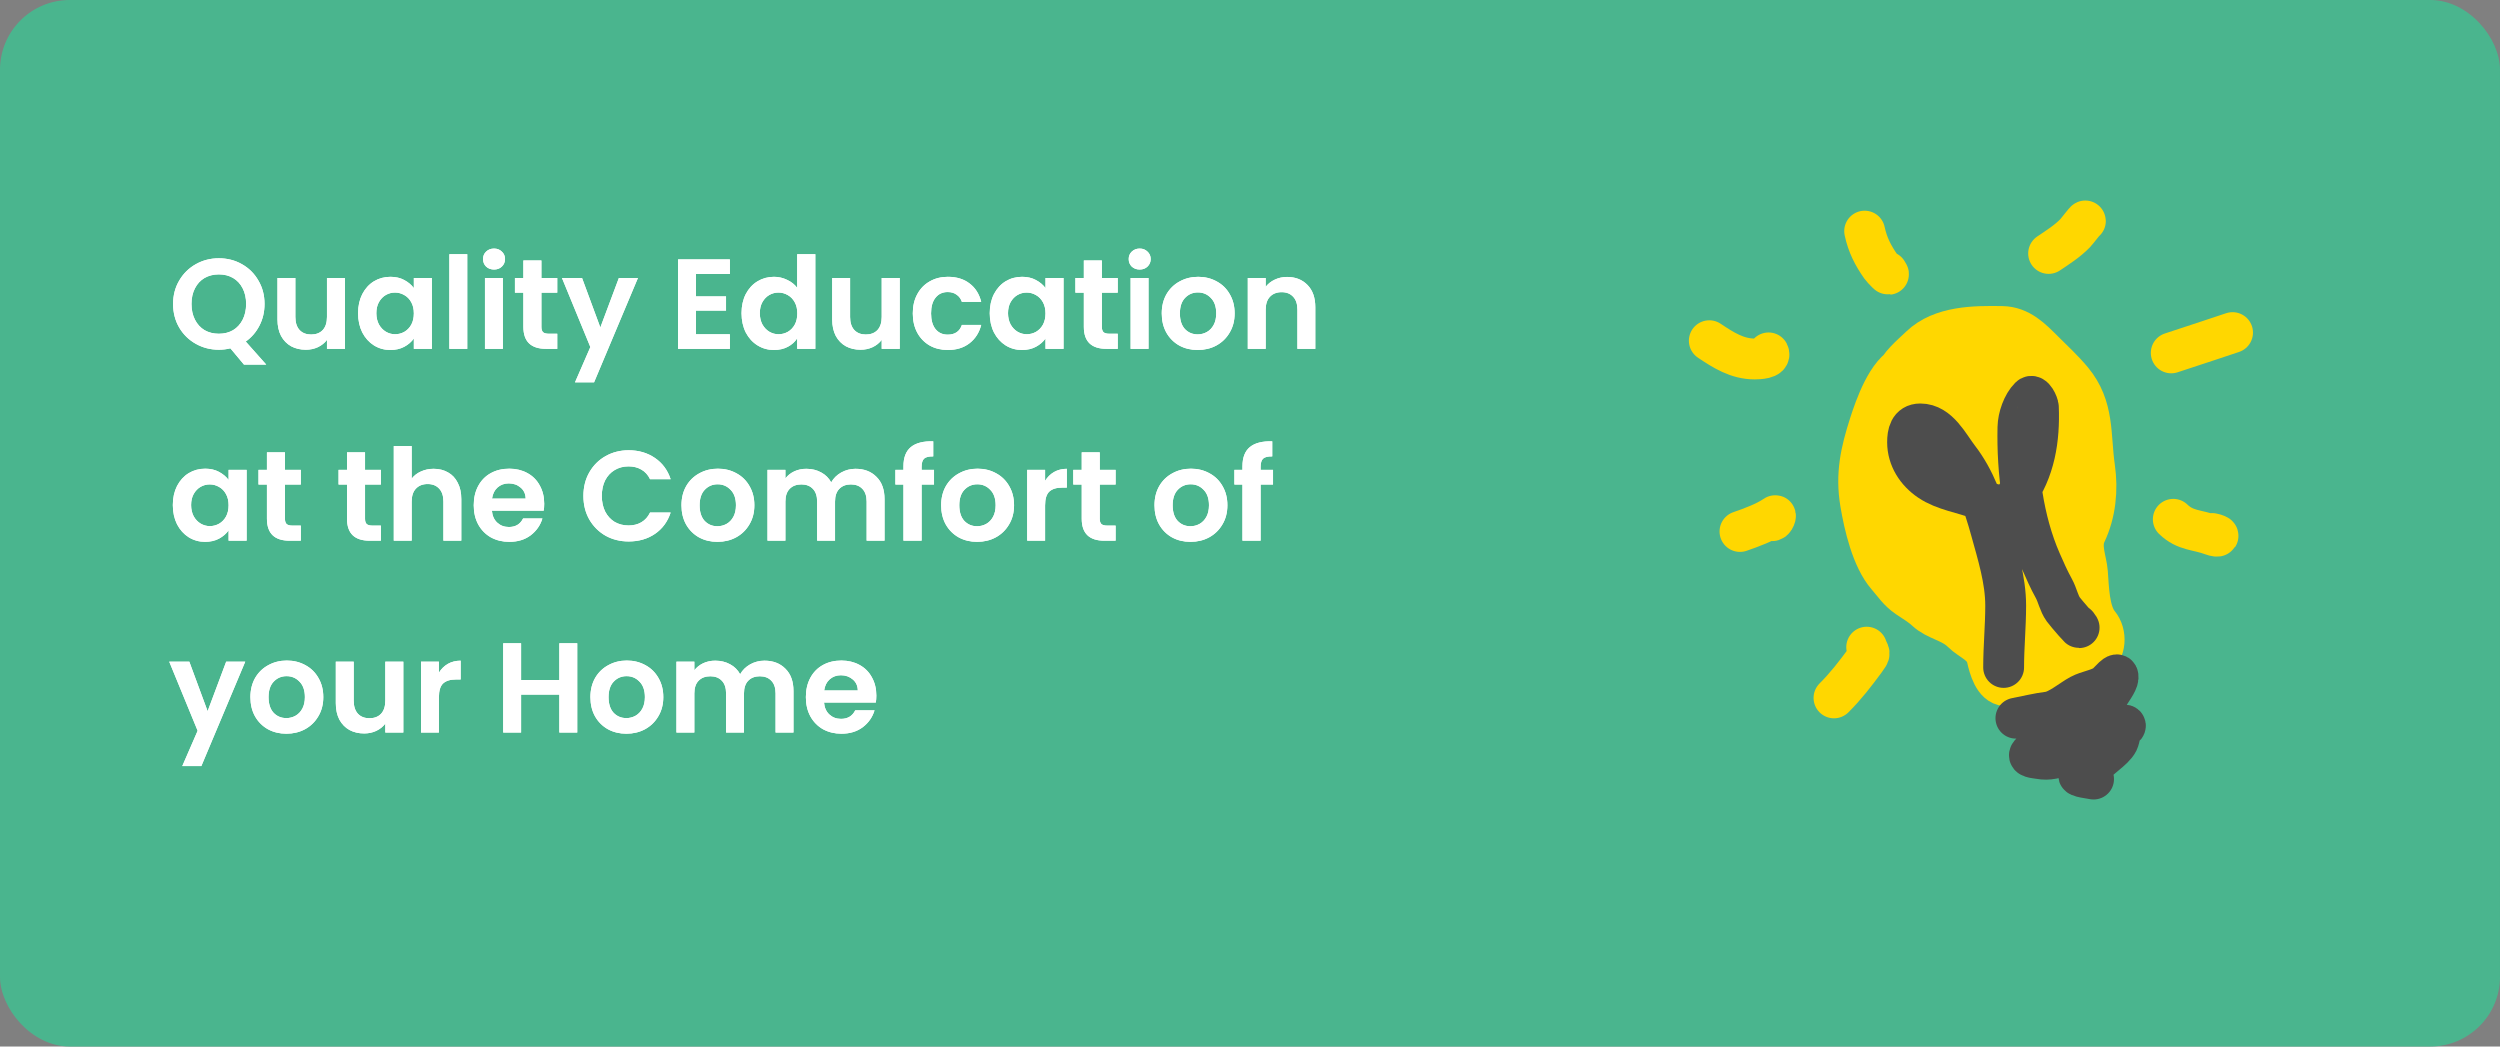 <svg width="430" height="180" viewBox="0 0 430 180" fill="none" xmlns="http://www.w3.org/2000/svg">
<rect x="0" y="0" width="430" height="180" fill="#808080" stroke="none"/>
<g clip-path="url(#clip0_526_3804)">
<rect width="430" height="180" rx="12" fill="#4AB58E"/>
<path d="M359.039 90.716C358.739 88.556 358.602 86.54 358.16 84.433C357.534 81.449 355.4 78.766 353.922 76.133C351.031 70.984 347.999 65.165 342.516 62.442C337.326 59.866 333.005 60.878 327.828 62.714C324.652 63.84 322.498 70.083 321.578 72.953C320.072 77.652 319.18 81.568 320.016 86.547C320.654 90.351 321.967 96.083 324.586 99.094C325.816 100.507 326.508 101.665 328.082 102.74C329.133 103.457 330.337 104.155 331.266 105.028C332.995 106.654 335.636 106.923 337.418 108.693C338.987 110.251 341.254 110.82 341.793 113.231C342.136 114.763 342.926 117.83 344.977 117.943C350.063 118.224 356.395 116.233 360.426 113.231C362.195 111.913 362.399 109.009 360.973 107.278C359.282 105.225 359.234 100.984 359.039 98.473C358.871 96.307 357.724 93.948 358.766 91.764C360.426 88.283 360.823 84.248 360.27 80.4C359.472 74.858 360.241 70.023 356.403 65.409C354.931 63.64 353.138 61.974 351.5 60.348C349.452 58.314 347.462 56.211 344.352 56.159C339.649 56.081 333.911 56.1 330.289 59.572C328.736 61.062 326.54 62.831 325.817 64.905C324.51 68.654 325.04 72.268 325.465 76.153C326.276 83.559 326.22 92.649 331.969 98.357C333.573 99.949 334.443 97.48 334.703 96.301C335.132 94.362 334.378 92.245 334.156 90.329C333.85 87.684 333.149 85.222 332.32 82.688C331.868 81.303 329.802 72.036 326.891 74.155C323.438 76.67 324.231 86.057 325.172 89.281C326.167 92.69 328.816 99.192 333.59 97.969C338.059 96.824 339.467 91.529 336.852 88.099C335.621 86.484 331.171 82.521 330.641 86.799C330.102 91.144 333.591 96.432 336.695 99.075C338.678 100.761 342.831 102.17 343.844 98.551C344.44 96.421 340.531 93.179 338.57 93.587C333.96 94.545 339.28 103.535 340.367 105.28C341.656 107.348 349.244 111.819 347.711 106.424C347.297 104.966 343.642 100.802 341.832 101.925C338.618 103.92 345.491 111.029 347.203 111.777C349.765 112.896 349.618 110.203 348.492 108.79C347.512 107.559 345.372 105.977 346.227 108.887C346.814 110.885 348.697 115.614 351.5 115.073C354.465 114.501 352.822 107.435 352.203 105.842C351.686 104.509 350.613 101.776 349.195 101.072C347.94 100.449 348.938 103.521 349.059 103.826C349.822 105.75 351.785 110.458 354.391 110.458C357.566 110.458 354.728 103.14 354.313 102.139C353.863 101.053 353.41 99.154 352.203 98.609C351.207 98.159 352.086 101.768 352.203 102.139C352.501 103.08 354.555 111.597 356.93 110.535C359.824 109.242 357.956 103.391 357.438 101.285C356.907 99.131 356.193 97.04 355.602 94.905C355.27 93.707 355.149 94.068 355.445 95.099C355.598 95.629 356.218 96.771 356.93 96.418C358.195 95.79 358.04 93.061 358.16 91.938C358.627 87.58 358.223 82.941 357.906 78.577C357.695 75.66 357.428 73.404 355.895 70.994C353.614 67.409 353.2 63.954 349.274 61.473C346.352 59.627 342.926 57.231 339.528 59.146C335.131 61.623 331.843 67.094 329.938 71.596C329.187 73.37 328.419 79.087 331.871 76.308C334.207 74.427 335.694 72.026 336.91 69.327C338.165 66.543 339.805 63.551 339.488 60.406C338.865 54.22 332.328 64.362 331.695 65.739C330.491 68.365 325.999 78.936 330.563 80.555C332.225 81.144 334.019 79.3 335.016 78.189C337.509 75.412 339.531 71.77 339.977 68.027C340.232 65.883 339.853 62.854 337.672 61.705C334.819 60.203 331.648 65.71 330.68 67.523C328.697 71.239 327.432 75.262 327.106 79.469C326.918 81.89 326.602 85.683 329.156 87.109C331.184 88.242 333.802 85.261 334.899 83.968C337.663 80.707 339.409 77.004 340.875 73.031C341.97 70.065 342.489 66.553 341.637 63.451C340.899 60.764 338.055 64.716 337.574 65.468C334.573 70.161 333.262 76.054 332.399 81.486C331.94 84.372 331.042 89.029 333.043 91.55C337.588 97.278 343.779 81.726 344.391 79.546C345.432 75.838 345.986 71.714 345.485 67.872C345.002 64.175 342.661 69.168 342.203 70.374C340.685 74.374 340.176 78.921 339.86 83.153C339.636 86.142 339.062 90.361 340.211 93.276C341.27 95.963 343.488 94.544 344.625 92.85C347.083 89.189 347.738 84.725 348.141 80.439C348.481 76.813 348.465 72.96 347.946 69.346C347.344 65.162 345.827 73.79 345.719 74.466C344.851 79.878 344.296 85.429 344.274 90.91C344.262 93.791 343.281 101.723 346.539 103.554C348.367 104.581 349.984 102.048 350.738 100.742C353.181 96.517 353.186 90.744 352.848 86.043C352.608 82.71 352.192 79.395 351.676 76.095C351.449 74.644 351.321 72.941 350.602 71.615C349.609 69.784 349.247 78.293 349.254 78.771C349.279 80.385 350.714 101.317 353.336 100.064C354.722 99.401 354.865 95.531 354.977 94.343C355.503 88.74 354.594 82.864 353.59 77.355C353.515 76.946 352.448 72.763 352.438 72.798C351.558 75.806 352.008 79.611 352.008 82.688C352.008 86.23 351.827 89.849 352.711 93.315C353.07 94.72 353.846 96.364 354.547 94.168C356.734 87.321 354.75 78.864 352.887 72.08C352.394 70.286 352.319 71.585 352.438 72.604C352.749 75.285 353.131 78.268 354.117 80.787C354.283 81.209 355.486 83.869 356.363 82.804C357.211 81.776 356.302 78.826 356.012 77.762C354.984 73.995 353.038 70.504 350.973 67.213C349.859 65.437 348.575 63.304 346.403 62.675C340.871 61.073 341.462 77.604 341.539 79.818C341.667 83.473 342.114 87.077 343.199 90.581C343.365 91.114 344.424 94.465 345.309 92.927C346.606 90.673 344.425 86.327 343.414 84.356C342.492 82.557 339.249 76.202 336.735 76.288C334.058 76.38 334.084 81.519 334.156 83.153C334.362 87.789 335.416 92.364 337.516 96.534C338.533 98.554 340.318 100.781 342.653 101.305C343.614 101.52 345.759 101.248 345.426 99.792C345.093 98.337 343.145 97.533 342.047 96.806C339.86 95.358 337.796 93.801 335.445 92.617C331.438 90.599 335.29 97.347 336.051 98.803C337.283 101.158 338.955 104.137 341.598 105.164C342.715 105.598 343.023 104.819 342.106 104.136C340.322 102.808 338.555 101.461 336.735 100.18C336.011 99.67 333.41 96.931 332.399 97.155C332.342 97.167 336.938 103.145 337.77 103.787C340.607 105.978 332.007 99.516 329.039 97.504C326.727 95.936 328.015 96.738 329.352 98.047C330.597 99.265 331.738 100.564 332.945 101.809C333.946 102.84 335.304 102.286 336.735 102.798C338.764 103.523 340.873 105.934 343.219 104.252C345.483 102.629 345.278 102.109 346.383 105.086C347.711 108.664 348.366 112.453 349.195 116.159C349.478 117.423 349.895 115.899 350.094 115.384C350.624 114.01 351.276 112.444 351.305 110.962C351.357 108.285 349.166 107.504 347.457 109.74C346.951 110.403 344.834 114.936 347.438 113.755C348.743 113.162 349.243 112.315 349.547 110.923C350.471 106.693 350.459 102.064 350.094 97.775C349.998 96.643 349.861 91.129 348.121 90.697C346.093 90.194 345.103 98.194 344.977 99.365C344.634 102.557 344.01 105.793 344.625 108.984C345.179 111.853 346.525 110.871 347.36 108.635C348.683 105.091 348.787 100.897 348.629 97.174C348.52 94.59 348.208 92.089 347.613 89.572C347.421 88.758 347.235 86.797 346.363 86.256C344.881 85.336 344.659 91.532 344.625 92.093C344.517 93.858 343.975 99.127 344.293 97.387C345.534 90.612 343.278 82.415 339.625 76.676C335.124 69.605 330.25 81.591 330.25 85.597C330.25 86.292 330.329 88.739 331.617 88.118C333.898 87.018 333.592 82.796 333.571 80.826C333.549 78.829 333.176 72.972 330.914 71.828C328.184 70.447 328.127 80.177 328.102 80.943" stroke="#FFD700" stroke-width="7.024" stroke-linecap="round" stroke-linejoin="round"/>
<path d="M346.734 123.528C348.592 123.168 350.529 122.691 352.379 122.462C354.028 122.257 356.294 120.322 357.77 119.533C359.125 118.809 360.821 118.651 362.125 117.788C362.638 117.449 364.396 115.063 364.312 116.547C364.261 117.462 362.94 119.032 362.535 119.902C361.813 121.456 360.173 122.972 358.844 124.052C357.403 125.222 355.983 126.19 354.312 127.019C352.723 127.808 350.706 128.259 349.352 129.462C348.391 130.315 350.007 130.347 350.797 130.49C352.294 130.76 353.817 130.474 355.035 129.637C356.483 128.642 358.499 127.65 360.172 127.096C361.664 126.602 362.626 125.665 363.961 125.002C364.483 124.743 366.376 124.333 365.191 125.274C364.624 125.724 364.625 126.941 364.312 127.562C363.917 128.346 363.007 129.096 362.34 129.656C360.881 130.882 359.295 132.296 357.633 133.224C356.923 133.621 359.991 133.932 360.094 134" stroke="#4D4D4D" stroke-width="7.024" stroke-linecap="round" stroke-linejoin="round"/>
<path d="M344.625 114.801C344.625 111.221 344.977 107.743 344.977 104.174C344.977 99.763 343.603 95.41 342.438 91.181C341.228 86.793 339.705 82.418 336.891 78.77C335.219 76.603 333.469 72.913 330.289 72.913C328.405 72.913 328.102 74.611 328.102 76.055C328.102 78.791 329.634 81.167 331.891 82.687C334.38 84.365 337.568 84.757 340.328 85.829C342.624 86.721 344.959 87.789 346.656 85.48C349.999 80.932 350.813 75.514 350.602 70.043C350.581 69.505 349.751 67.669 349.117 68.298C347.888 69.519 347.123 71.782 347.086 73.495C346.918 81.154 347.951 89.476 351.031 96.533C351.721 98.114 352.42 99.695 353.258 101.207C353.906 102.377 354.118 103.761 354.898 104.833C355.341 105.442 358.659 109.294 357.281 107.471" stroke="#4D4D4D" stroke-width="7.024" stroke-linecap="round" stroke-linejoin="round"/>
<path d="M315.446 120.037C317.45 118.047 319.124 115.875 320.797 113.599C321.875 112.133 321.49 112.561 321.071 111.311" stroke="#FFD700" stroke-width="7.024" stroke-linecap="round" stroke-linejoin="round"/>
<path d="M299.273 91.415C301.17 90.761 303.684 89.842 305.328 88.7C305.57 88.531 304.967 90.155 304.547 89.32" stroke="#FFD700" stroke-width="7.024" stroke-linecap="round" stroke-linejoin="round"/>
<path d="M294 58.602C296.419 60.22 298.79 61.744 301.813 61.744C302.484 61.744 304.684 61.667 304.195 60.697" stroke="#FFD700" stroke-width="7.024" stroke-linecap="round" stroke-linejoin="round"/>
<path d="M320.719 39.753C321.23 42.12 322.133 43.894 323.512 45.862C323.748 46.199 325.444 48.013 324.586 46.735" stroke="#FFD700" stroke-width="7.024" stroke-linecap="round" stroke-linejoin="round"/>
<path d="M352.36 43.593C353.9 42.562 355.637 41.453 356.93 40.102C357.303 39.712 358.688 37.867 358.688 38.008" stroke="#FFD700" stroke-width="7.024" stroke-linecap="round" stroke-linejoin="round"/>
<path d="M373.453 60.697C376.976 59.555 384 57.206 384 57.206" stroke="#FFD700" stroke-width="7.024" stroke-linecap="round" stroke-linejoin="round"/>
<path d="M373.805 89.32C375.906 91.346 377.91 91.061 380.484 92.035C381.621 92.465 382.05 92.074 380.484 91.763" stroke="#FFD700" stroke-width="7.024" stroke-linecap="round" stroke-linejoin="round"/>
<path d="M41.958 62.706L39.626 59.912C38.981 60.073 38.321 60.154 37.646 60.154C36.209 60.154 34.889 59.817 33.686 59.142C32.483 58.467 31.53 57.536 30.826 56.348C30.122 55.145 29.77 53.789 29.77 52.278C29.77 50.782 30.122 49.44 30.826 48.252C31.53 47.049 32.483 46.111 33.686 45.436C34.889 44.761 36.209 44.424 37.646 44.424C39.098 44.424 40.418 44.761 41.606 45.436C42.809 46.111 43.755 47.049 44.444 48.252C45.148 49.44 45.5 50.782 45.5 52.278C45.5 53.642 45.207 54.889 44.62 56.018C44.048 57.133 43.263 58.042 42.266 58.746L45.786 62.706H41.958ZM32.938 52.278C32.938 53.305 33.136 54.207 33.532 54.984C33.928 55.761 34.478 56.363 35.182 56.788C35.901 57.199 36.722 57.404 37.646 57.404C38.57 57.404 39.384 57.199 40.088 56.788C40.792 56.363 41.342 55.761 41.738 54.984C42.134 54.207 42.332 53.305 42.332 52.278C42.332 51.251 42.134 50.357 41.738 49.594C41.342 48.817 40.792 48.223 40.088 47.812C39.384 47.401 38.57 47.196 37.646 47.196C36.722 47.196 35.901 47.401 35.182 47.812C34.478 48.223 33.928 48.817 33.532 49.594C33.136 50.357 32.938 51.251 32.938 52.278ZM59.34 47.812V60H56.238V58.46C55.842 58.988 55.322 59.406 54.676 59.714C54.046 60.007 53.356 60.154 52.608 60.154C51.655 60.154 50.812 59.956 50.078 59.56C49.345 59.149 48.766 58.555 48.34 57.778C47.93 56.986 47.724 56.047 47.724 54.962V47.812H50.804V54.522C50.804 55.49 51.046 56.238 51.53 56.766C52.014 57.279 52.674 57.536 53.51 57.536C54.361 57.536 55.028 57.279 55.512 56.766C55.996 56.238 56.238 55.49 56.238 54.522V47.812H59.34ZM61.587 53.862C61.587 52.63 61.829 51.537 62.313 50.584C62.812 49.631 63.479 48.897 64.315 48.384C65.166 47.871 66.112 47.614 67.153 47.614C68.063 47.614 68.855 47.797 69.529 48.164C70.219 48.531 70.769 48.993 71.179 49.55V47.812H74.281V60H71.179V58.218C70.783 58.79 70.233 59.267 69.529 59.648C68.84 60.015 68.041 60.198 67.131 60.198C66.105 60.198 65.166 59.934 64.315 59.406C63.479 58.878 62.812 58.137 62.313 57.184C61.829 56.216 61.587 55.109 61.587 53.862ZM71.179 53.906C71.179 53.158 71.033 52.52 70.739 51.992C70.446 51.449 70.05 51.039 69.551 50.76C69.053 50.467 68.517 50.32 67.945 50.32C67.373 50.32 66.845 50.459 66.361 50.738C65.877 51.017 65.481 51.427 65.173 51.97C64.88 52.498 64.733 53.129 64.733 53.862C64.733 54.595 64.88 55.241 65.173 55.798C65.481 56.341 65.877 56.759 66.361 57.052C66.86 57.345 67.388 57.492 67.945 57.492C68.517 57.492 69.053 57.353 69.551 57.074C70.05 56.781 70.446 56.37 70.739 55.842C71.033 55.299 71.179 54.654 71.179 53.906ZM80.37 43.72V60H77.29V43.72H80.37ZM84.975 46.36C84.432 46.36 83.977 46.191 83.611 45.854C83.258 45.502 83.082 45.069 83.082 44.556C83.082 44.043 83.258 43.617 83.611 43.28C83.977 42.928 84.432 42.752 84.975 42.752C85.517 42.752 85.965 42.928 86.317 43.28C86.683 43.617 86.867 44.043 86.867 44.556C86.867 45.069 86.683 45.502 86.317 45.854C85.965 46.191 85.517 46.36 84.975 46.36ZM86.493 47.812V60H83.412V47.812H86.493ZM93.122 50.342V56.238C93.122 56.649 93.217 56.949 93.408 57.14C93.613 57.316 93.95 57.404 94.42 57.404H95.85V60H93.914C91.318 60 90.02 58.739 90.02 56.216V50.342H88.568V47.812H90.02V44.798H93.122V47.812H95.85V50.342H93.122ZM109.725 47.812L102.179 65.764H98.901L101.541 59.692L96.657 47.812H100.111L103.257 56.326L106.447 47.812H109.725ZM119.707 47.13V50.98H124.877V53.422H119.707V57.492H125.537V60H116.627V44.622H125.537V47.13H119.707ZM127.544 53.862C127.544 52.63 127.786 51.537 128.27 50.584C128.769 49.631 129.444 48.897 130.294 48.384C131.145 47.871 132.091 47.614 133.132 47.614C133.924 47.614 134.68 47.79 135.398 48.142C136.117 48.479 136.689 48.934 137.114 49.506V43.72H140.238V60H137.114V58.196C136.733 58.797 136.198 59.281 135.508 59.648C134.819 60.015 134.02 60.198 133.11 60.198C132.084 60.198 131.145 59.934 130.294 59.406C129.444 58.878 128.769 58.137 128.27 57.184C127.786 56.216 127.544 55.109 127.544 53.862ZM137.136 53.906C137.136 53.158 136.99 52.52 136.696 51.992C136.403 51.449 136.007 51.039 135.508 50.76C135.01 50.467 134.474 50.32 133.902 50.32C133.33 50.32 132.802 50.459 132.318 50.738C131.834 51.017 131.438 51.427 131.13 51.97C130.837 52.498 130.69 53.129 130.69 53.862C130.69 54.595 130.837 55.241 131.13 55.798C131.438 56.341 131.834 56.759 132.318 57.052C132.817 57.345 133.345 57.492 133.902 57.492C134.474 57.492 135.01 57.353 135.508 57.074C136.007 56.781 136.403 56.37 136.696 55.842C136.99 55.299 137.136 54.654 137.136 53.906ZM154.753 47.812V60H151.651V58.46C151.255 58.988 150.734 59.406 150.089 59.714C149.458 60.007 148.769 60.154 148.021 60.154C147.067 60.154 146.224 59.956 145.491 59.56C144.757 59.149 144.178 58.555 143.753 57.778C143.342 56.986 143.137 56.047 143.137 54.962V47.812H146.217V54.522C146.217 55.49 146.459 56.238 146.943 56.766C147.427 57.279 148.087 57.536 148.923 57.536C149.773 57.536 150.441 57.279 150.925 56.766C151.409 56.238 151.651 55.49 151.651 54.522V47.812H154.753ZM156.999 53.906C156.999 52.645 157.256 51.545 157.769 50.606C158.283 49.653 158.994 48.919 159.903 48.406C160.813 47.878 161.854 47.614 163.027 47.614C164.538 47.614 165.785 47.995 166.767 48.758C167.765 49.506 168.432 50.562 168.769 51.926H165.447C165.271 51.398 164.971 50.987 164.545 50.694C164.135 50.386 163.621 50.232 163.005 50.232C162.125 50.232 161.429 50.555 160.915 51.2C160.402 51.831 160.145 52.733 160.145 53.906C160.145 55.065 160.402 55.967 160.915 56.612C161.429 57.243 162.125 57.558 163.005 57.558C164.252 57.558 165.066 57.001 165.447 55.886H168.769C168.432 57.206 167.765 58.255 166.767 59.032C165.77 59.809 164.523 60.198 163.027 60.198C161.854 60.198 160.813 59.941 159.903 59.428C158.994 58.9 158.283 58.167 157.769 57.228C157.256 56.275 156.999 55.167 156.999 53.906ZM170.234 53.862C170.234 52.63 170.476 51.537 170.96 50.584C171.458 49.631 172.126 48.897 172.962 48.384C173.812 47.871 174.758 47.614 175.8 47.614C176.709 47.614 177.501 47.797 178.176 48.164C178.865 48.531 179.415 48.993 179.826 49.55V47.812H182.928V60H179.826V58.218C179.43 58.79 178.88 59.267 178.176 59.648C177.486 60.015 176.687 60.198 175.778 60.198C174.751 60.198 173.812 59.934 172.962 59.406C172.126 58.878 171.458 58.137 170.96 57.184C170.476 56.216 170.234 55.109 170.234 53.862ZM179.826 53.906C179.826 53.158 179.679 52.52 179.386 51.992C179.092 51.449 178.696 51.039 178.198 50.76C177.699 50.467 177.164 50.32 176.592 50.32C176.02 50.32 175.492 50.459 175.008 50.738C174.524 51.017 174.128 51.427 173.82 51.97C173.526 52.498 173.38 53.129 173.38 53.862C173.38 54.595 173.526 55.241 173.82 55.798C174.128 56.341 174.524 56.759 175.008 57.052C175.506 57.345 176.034 57.492 176.592 57.492C177.164 57.492 177.699 57.353 178.198 57.074C178.696 56.781 179.092 56.37 179.386 55.842C179.679 55.299 179.826 54.654 179.826 53.906ZM189.522 50.342V56.238C189.522 56.649 189.617 56.949 189.808 57.14C190.013 57.316 190.351 57.404 190.82 57.404H192.25V60H190.314C187.718 60 186.42 58.739 186.42 56.216V50.342H184.968V47.812H186.42V44.798H189.522V47.812H192.25V50.342H189.522ZM196.027 46.36C195.485 46.36 195.03 46.191 194.663 45.854C194.311 45.502 194.135 45.069 194.135 44.556C194.135 44.043 194.311 43.617 194.663 43.28C195.03 42.928 195.485 42.752 196.027 42.752C196.57 42.752 197.017 42.928 197.369 43.28C197.736 43.617 197.919 44.043 197.919 44.556C197.919 45.069 197.736 45.502 197.369 45.854C197.017 46.191 196.57 46.36 196.027 46.36ZM197.545 47.812V60H194.465V47.812H197.545ZM206 60.198C204.827 60.198 203.771 59.941 202.832 59.428C201.894 58.9 201.153 58.159 200.61 57.206C200.082 56.253 199.818 55.153 199.818 53.906C199.818 52.659 200.09 51.559 200.632 50.606C201.19 49.653 201.945 48.919 202.898 48.406C203.852 47.878 204.915 47.614 206.088 47.614C207.262 47.614 208.325 47.878 209.278 48.406C210.232 48.919 210.98 49.653 211.522 50.606C212.08 51.559 212.358 52.659 212.358 53.906C212.358 55.153 212.072 56.253 211.5 57.206C210.943 58.159 210.18 58.9 209.212 59.428C208.259 59.941 207.188 60.198 206 60.198ZM206 57.514C206.558 57.514 207.078 57.382 207.562 57.118C208.061 56.839 208.457 56.429 208.75 55.886C209.044 55.343 209.19 54.683 209.19 53.906C209.19 52.747 208.882 51.86 208.266 51.244C207.665 50.613 206.924 50.298 206.044 50.298C205.164 50.298 204.424 50.613 203.822 51.244C203.236 51.86 202.942 52.747 202.942 53.906C202.942 55.065 203.228 55.959 203.8 56.59C204.387 57.206 205.12 57.514 206 57.514ZM221.372 47.636C222.824 47.636 223.997 48.098 224.892 49.022C225.786 49.931 226.234 51.207 226.234 52.85V60H223.154V53.268C223.154 52.3 222.912 51.559 222.428 51.046C221.944 50.518 221.284 50.254 220.448 50.254C219.597 50.254 218.922 50.518 218.424 51.046C217.94 51.559 217.698 52.3 217.698 53.268V60H214.618V47.812H217.698V49.33C218.108 48.802 218.629 48.391 219.26 48.098C219.905 47.79 220.609 47.636 221.372 47.636ZM29.726 86.862C29.726 85.63 29.968 84.537 30.452 83.584C30.951 82.631 31.618 81.897 32.454 81.384C33.305 80.871 34.251 80.614 35.292 80.614C36.201 80.614 36.993 80.797 37.668 81.164C38.357 81.531 38.907 81.993 39.318 82.55V80.812H42.42V93H39.318V91.218C38.922 91.79 38.372 92.267 37.668 92.648C36.979 93.015 36.179 93.198 35.27 93.198C34.243 93.198 33.305 92.934 32.454 92.406C31.618 91.878 30.951 91.137 30.452 90.184C29.968 89.216 29.726 88.109 29.726 86.862ZM39.318 86.906C39.318 86.158 39.171 85.52 38.878 84.992C38.585 84.449 38.189 84.039 37.69 83.76C37.191 83.467 36.656 83.32 36.084 83.32C35.512 83.32 34.984 83.459 34.5 83.738C34.016 84.017 33.62 84.427 33.312 84.97C33.019 85.498 32.872 86.129 32.872 86.862C32.872 87.595 33.019 88.241 33.312 88.798C33.62 89.341 34.016 89.759 34.5 90.052C34.999 90.345 35.527 90.492 36.084 90.492C36.656 90.492 37.191 90.353 37.69 90.074C38.189 89.781 38.585 89.37 38.878 88.842C39.171 88.299 39.318 87.654 39.318 86.906ZM49.014 83.342V89.238C49.014 89.649 49.109 89.949 49.3 90.14C49.505 90.316 49.843 90.404 50.312 90.404H51.742V93H49.806C47.21 93 45.912 91.739 45.912 89.216V83.342H44.46V80.812H45.912V77.798H49.014V80.812H51.742V83.342H49.014ZM62.786 83.342V89.238C62.786 89.649 62.881 89.949 63.072 90.14C63.277 90.316 63.614 90.404 64.084 90.404H65.514V93H63.578C60.982 93 59.684 91.739 59.684 89.216V83.342H58.232V80.812H59.684V77.798H62.786V80.812H65.514V83.342H62.786ZM74.593 80.636C75.517 80.636 76.338 80.841 77.057 81.252C77.776 81.648 78.333 82.242 78.729 83.034C79.14 83.811 79.345 84.75 79.345 85.85V93H76.265V86.268C76.265 85.3 76.023 84.559 75.539 84.046C75.055 83.518 74.395 83.254 73.559 83.254C72.708 83.254 72.034 83.518 71.535 84.046C71.051 84.559 70.809 85.3 70.809 86.268V93H67.729V76.72H70.809V82.33C71.205 81.802 71.733 81.391 72.393 81.098C73.053 80.79 73.786 80.636 74.593 80.636ZM93.604 86.642C93.604 87.082 93.575 87.478 93.516 87.83H84.606C84.679 88.71 84.987 89.399 85.53 89.898C86.073 90.397 86.74 90.646 87.532 90.646C88.676 90.646 89.49 90.155 89.974 89.172H93.296C92.944 90.345 92.269 91.313 91.272 92.076C90.275 92.824 89.05 93.198 87.598 93.198C86.424 93.198 85.368 92.941 84.43 92.428C83.506 91.9 82.78 91.159 82.252 90.206C81.739 89.253 81.482 88.153 81.482 86.906C81.482 85.645 81.739 84.537 82.252 83.584C82.765 82.631 83.484 81.897 84.408 81.384C85.332 80.871 86.395 80.614 87.598 80.614C88.757 80.614 89.79 80.863 90.7 81.362C91.624 81.861 92.335 82.572 92.834 83.496C93.347 84.405 93.604 85.454 93.604 86.642ZM90.414 85.762C90.399 84.97 90.113 84.339 89.556 83.87C88.999 83.386 88.317 83.144 87.51 83.144C86.747 83.144 86.102 83.379 85.574 83.848C85.061 84.303 84.745 84.941 84.628 85.762H90.414ZM100.346 85.3C100.346 83.789 100.684 82.44 101.358 81.252C102.048 80.049 102.979 79.118 104.152 78.458C105.34 77.783 106.668 77.446 108.134 77.446C109.85 77.446 111.354 77.886 112.644 78.766C113.935 79.646 114.837 80.863 115.35 82.418H111.808C111.456 81.685 110.958 81.135 110.312 80.768C109.682 80.401 108.948 80.218 108.112 80.218C107.218 80.218 106.418 80.431 105.714 80.856C105.025 81.267 104.482 81.853 104.086 82.616C103.705 83.379 103.514 84.273 103.514 85.3C103.514 86.312 103.705 87.207 104.086 87.984C104.482 88.747 105.025 89.341 105.714 89.766C106.418 90.177 107.218 90.382 108.112 90.382C108.948 90.382 109.682 90.199 110.312 89.832C110.958 89.451 111.456 88.893 111.808 88.16H115.35C114.837 89.729 113.935 90.954 112.644 91.834C111.368 92.699 109.865 93.132 108.134 93.132C106.668 93.132 105.34 92.802 104.152 92.142C102.979 91.467 102.048 90.536 101.358 89.348C100.684 88.16 100.346 86.811 100.346 85.3ZM123.393 93.198C122.22 93.198 121.164 92.941 120.225 92.428C119.286 91.9 118.546 91.159 118.003 90.206C117.475 89.253 117.211 88.153 117.211 86.906C117.211 85.659 117.482 84.559 118.025 83.606C118.582 82.653 119.338 81.919 120.291 81.406C121.244 80.878 122.308 80.614 123.481 80.614C124.654 80.614 125.718 80.878 126.671 81.406C127.624 81.919 128.372 82.653 128.915 83.606C129.472 84.559 129.751 85.659 129.751 86.906C129.751 88.153 129.465 89.253 128.893 90.206C128.336 91.159 127.573 91.9 126.605 92.428C125.652 92.941 124.581 93.198 123.393 93.198ZM123.393 90.514C123.95 90.514 124.471 90.382 124.955 90.118C125.454 89.839 125.85 89.429 126.143 88.886C126.436 88.343 126.583 87.683 126.583 86.906C126.583 85.747 126.275 84.86 125.659 84.244C125.058 83.613 124.317 83.298 123.437 83.298C122.557 83.298 121.816 83.613 121.215 84.244C120.628 84.86 120.335 85.747 120.335 86.906C120.335 88.065 120.621 88.959 121.193 89.59C121.78 90.206 122.513 90.514 123.393 90.514ZM147.146 80.636C148.642 80.636 149.845 81.098 150.754 82.022C151.678 82.931 152.14 84.207 152.14 85.85V93H149.06V86.268C149.06 85.315 148.818 84.589 148.334 84.09C147.85 83.577 147.19 83.32 146.354 83.32C145.518 83.32 144.851 83.577 144.352 84.09C143.868 84.589 143.626 85.315 143.626 86.268V93H140.546V86.268C140.546 85.315 140.304 84.589 139.82 84.09C139.336 83.577 138.676 83.32 137.84 83.32C136.99 83.32 136.315 83.577 135.816 84.09C135.332 84.589 135.09 85.315 135.09 86.268V93H132.01V80.812H135.09V82.286C135.486 81.773 135.992 81.369 136.608 81.076C137.239 80.783 137.928 80.636 138.676 80.636C139.63 80.636 140.48 80.841 141.228 81.252C141.976 81.648 142.556 82.22 142.966 82.968C143.362 82.264 143.934 81.699 144.682 81.274C145.445 80.849 146.266 80.636 147.146 80.636ZM160.651 83.342H158.517V93H155.393V83.342H154.007V80.812H155.393V80.196C155.393 78.7 155.818 77.6 156.669 76.896C157.52 76.192 158.803 75.862 160.519 75.906V78.502C159.771 78.487 159.25 78.612 158.957 78.876C158.664 79.14 158.517 79.617 158.517 80.306V80.812H160.651V83.342ZM168.059 93.198C166.886 93.198 165.83 92.941 164.891 92.428C163.952 91.9 163.212 91.159 162.669 90.206C162.141 89.253 161.877 88.153 161.877 86.906C161.877 85.659 162.148 84.559 162.691 83.606C163.248 82.653 164.004 81.919 164.957 81.406C165.91 80.878 166.974 80.614 168.147 80.614C169.32 80.614 170.384 80.878 171.337 81.406C172.29 81.919 173.038 82.653 173.581 83.606C174.138 84.559 174.417 85.659 174.417 86.906C174.417 88.153 174.131 89.253 173.559 90.206C173.002 91.159 172.239 91.9 171.271 92.428C170.318 92.941 169.247 93.198 168.059 93.198ZM168.059 90.514C168.616 90.514 169.137 90.382 169.621 90.118C170.12 89.839 170.516 89.429 170.809 88.886C171.102 88.343 171.249 87.683 171.249 86.906C171.249 85.747 170.941 84.86 170.325 84.244C169.724 83.613 168.983 83.298 168.103 83.298C167.223 83.298 166.482 83.613 165.881 84.244C165.294 84.86 165.001 85.747 165.001 86.906C165.001 88.065 165.287 88.959 165.859 89.59C166.446 90.206 167.179 90.514 168.059 90.514ZM179.756 82.704C180.152 82.059 180.666 81.553 181.296 81.186C181.942 80.819 182.675 80.636 183.496 80.636V83.87H182.682C181.714 83.87 180.981 84.097 180.482 84.552C179.998 85.007 179.756 85.799 179.756 86.928V93H176.676V80.812H179.756V82.704ZM189.157 83.342V89.238C189.157 89.649 189.252 89.949 189.443 90.14C189.648 90.316 189.985 90.404 190.455 90.404H191.885V93H189.949C187.353 93 186.055 91.739 186.055 89.216V83.342H184.603V80.812H186.055V77.798H189.157V80.812H191.885V83.342H189.157ZM204.754 93.198C203.581 93.198 202.525 92.941 201.586 92.428C200.648 91.9 199.907 91.159 199.364 90.206C198.836 89.253 198.572 88.153 198.572 86.906C198.572 85.659 198.844 84.559 199.386 83.606C199.944 82.653 200.699 81.919 201.652 81.406C202.606 80.878 203.669 80.614 204.842 80.614C206.016 80.614 207.079 80.878 208.032 81.406C208.986 81.919 209.734 82.653 210.276 83.606C210.834 84.559 211.112 85.659 211.112 86.906C211.112 88.153 210.826 89.253 210.254 90.206C209.697 91.159 208.934 91.9 207.966 92.428C207.013 92.941 205.942 93.198 204.754 93.198ZM204.754 90.514C205.312 90.514 205.832 90.382 206.316 90.118C206.815 89.839 207.211 89.429 207.504 88.886C207.798 88.343 207.944 87.683 207.944 86.906C207.944 85.747 207.636 84.86 207.02 84.244C206.419 83.613 205.678 83.298 204.798 83.298C203.918 83.298 203.178 83.613 202.576 84.244C201.99 84.86 201.696 85.747 201.696 86.906C201.696 88.065 201.982 88.959 202.554 89.59C203.141 90.206 203.874 90.514 204.754 90.514ZM218.96 83.342H216.826V93H213.702V83.342H212.316V80.812H213.702V80.196C213.702 78.7 214.127 77.6 214.978 76.896C215.828 76.192 217.112 75.862 218.828 75.906V78.502C218.08 78.487 217.559 78.612 217.266 78.876C216.972 79.14 216.826 79.617 216.826 80.306V80.812H218.96V83.342ZM42.178 113.812L34.632 131.764H31.354L33.994 125.692L29.11 113.812H32.564L35.71 122.326L38.9 113.812H42.178ZM49.25 126.198C48.077 126.198 47.021 125.941 46.082 125.428C45.144 124.9 44.403 124.159 43.86 123.206C43.332 122.253 43.068 121.153 43.068 119.906C43.068 118.659 43.34 117.559 43.882 116.606C44.44 115.653 45.195 114.919 46.148 114.406C47.102 113.878 48.165 113.614 49.338 113.614C50.512 113.614 51.575 113.878 52.528 114.406C53.482 114.919 54.23 115.653 54.772 116.606C55.33 117.559 55.608 118.659 55.608 119.906C55.608 121.153 55.322 122.253 54.75 123.206C54.193 124.159 53.43 124.9 52.462 125.428C51.509 125.941 50.438 126.198 49.25 126.198ZM49.25 123.514C49.808 123.514 50.328 123.382 50.812 123.118C51.311 122.839 51.707 122.429 52 121.886C52.294 121.343 52.44 120.683 52.44 119.906C52.44 118.747 52.132 117.86 51.516 117.244C50.915 116.613 50.174 116.298 49.294 116.298C48.414 116.298 47.674 116.613 47.072 117.244C46.486 117.86 46.192 118.747 46.192 119.906C46.192 121.065 46.478 121.959 47.05 122.59C47.637 123.206 48.37 123.514 49.25 123.514ZM69.374 113.812V126H66.272V124.46C65.876 124.988 65.355 125.406 64.71 125.714C64.079 126.007 63.39 126.154 62.642 126.154C61.688 126.154 60.845 125.956 60.112 125.56C59.378 125.149 58.799 124.555 58.374 123.778C57.963 122.986 57.758 122.047 57.758 120.962V113.812H60.838V120.522C60.838 121.49 61.08 122.238 61.564 122.766C62.048 123.279 62.708 123.536 63.544 123.536C64.394 123.536 65.062 123.279 65.546 122.766C66.03 122.238 66.272 121.49 66.272 120.522V113.812H69.374ZM75.493 115.704C75.888 115.059 76.402 114.553 77.032 114.186C77.678 113.819 78.411 113.636 79.233 113.636V116.87H78.418C77.451 116.87 76.717 117.097 76.219 117.552C75.734 118.007 75.493 118.799 75.493 119.928V126H72.412V113.812H75.493V115.704ZM99.287 110.644V126H96.207V119.466H89.629V126H86.549V110.644H89.629V116.958H96.207V110.644H99.287ZM107.731 126.198C106.557 126.198 105.501 125.941 104.563 125.428C103.624 124.9 102.883 124.159 102.341 123.206C101.813 122.253 101.549 121.153 101.549 119.906C101.549 118.659 101.82 117.559 102.363 116.606C102.92 115.653 103.675 114.919 104.629 114.406C105.582 113.878 106.645 113.614 107.819 113.614C108.992 113.614 110.055 113.878 111.009 114.406C111.962 114.919 112.71 115.653 113.253 116.606C113.81 117.559 114.089 118.659 114.089 119.906C114.089 121.153 113.803 122.253 113.231 123.206C112.673 124.159 111.911 124.9 110.943 125.428C109.989 125.941 108.919 126.198 107.731 126.198ZM107.731 123.514C108.288 123.514 108.809 123.382 109.293 123.118C109.791 122.839 110.187 122.429 110.481 121.886C110.774 121.343 110.921 120.683 110.921 119.906C110.921 118.747 110.613 117.86 109.997 117.244C109.395 116.613 108.655 116.298 107.775 116.298C106.895 116.298 106.154 116.613 105.553 117.244C104.966 117.86 104.673 118.747 104.673 119.906C104.673 121.065 104.959 121.959 105.531 122.59C106.117 123.206 106.851 123.514 107.731 123.514ZM131.484 113.636C132.98 113.636 134.183 114.098 135.092 115.022C136.016 115.931 136.478 117.207 136.478 118.85V126H133.398V119.268C133.398 118.315 133.156 117.589 132.672 117.09C132.188 116.577 131.528 116.32 130.692 116.32C129.856 116.32 129.189 116.577 128.69 117.09C128.206 117.589 127.964 118.315 127.964 119.268V126H124.884V119.268C124.884 118.315 124.642 117.589 124.158 117.09C123.674 116.577 123.014 116.32 122.178 116.32C121.327 116.32 120.653 116.577 120.154 117.09C119.67 117.589 119.428 118.315 119.428 119.268V126H116.348V113.812H119.428V115.286C119.824 114.773 120.33 114.369 120.946 114.076C121.577 113.783 122.266 113.636 123.014 113.636C123.967 113.636 124.818 113.841 125.566 114.252C126.314 114.648 126.893 115.22 127.304 115.968C127.7 115.264 128.272 114.699 129.02 114.274C129.783 113.849 130.604 113.636 131.484 113.636ZM150.731 119.642C150.731 120.082 150.701 120.478 150.643 120.83H141.733C141.806 121.71 142.114 122.399 142.657 122.898C143.199 123.397 143.867 123.646 144.659 123.646C145.803 123.646 146.617 123.155 147.101 122.172H150.423C150.071 123.345 149.396 124.313 148.399 125.076C147.401 125.824 146.177 126.198 144.725 126.198C143.551 126.198 142.495 125.941 141.557 125.428C140.633 124.9 139.907 124.159 139.379 123.206C138.865 122.253 138.609 121.153 138.609 119.906C138.609 118.645 138.865 117.537 139.379 116.584C139.892 115.631 140.611 114.897 141.535 114.384C142.459 113.871 143.522 113.614 144.725 113.614C145.883 113.614 146.917 113.863 147.827 114.362C148.751 114.861 149.462 115.572 149.961 116.496C150.474 117.405 150.731 118.454 150.731 119.642ZM147.541 118.762C147.526 117.97 147.24 117.339 146.683 116.87C146.125 116.386 145.443 116.144 144.637 116.144C143.874 116.144 143.229 116.379 142.701 116.848C142.187 117.303 141.872 117.941 141.755 118.762H147.541Z" fill="white"/>
<path d="M41.958 62.706L39.626 59.912C38.981 60.073 38.321 60.154 37.646 60.154C36.209 60.154 34.889 59.817 33.686 59.142C32.483 58.467 31.53 57.536 30.826 56.348C30.122 55.145 29.77 53.789 29.77 52.278C29.77 50.782 30.122 49.44 30.826 48.252C31.53 47.049 32.483 46.111 33.686 45.436C34.889 44.761 36.209 44.424 37.646 44.424C39.098 44.424 40.418 44.761 41.606 45.436C42.809 46.111 43.755 47.049 44.444 48.252C45.148 49.44 45.5 50.782 45.5 52.278C45.5 53.642 45.207 54.889 44.62 56.018C44.048 57.133 43.263 58.042 42.266 58.746L45.786 62.706H41.958ZM32.938 52.278C32.938 53.305 33.136 54.207 33.532 54.984C33.928 55.761 34.478 56.363 35.182 56.788C35.901 57.199 36.722 57.404 37.646 57.404C38.57 57.404 39.384 57.199 40.088 56.788C40.792 56.363 41.342 55.761 41.738 54.984C42.134 54.207 42.332 53.305 42.332 52.278C42.332 51.251 42.134 50.357 41.738 49.594C41.342 48.817 40.792 48.223 40.088 47.812C39.384 47.401 38.57 47.196 37.646 47.196C36.722 47.196 35.901 47.401 35.182 47.812C34.478 48.223 33.928 48.817 33.532 49.594C33.136 50.357 32.938 51.251 32.938 52.278ZM59.34 47.812V60H56.238V58.46C55.842 58.988 55.322 59.406 54.676 59.714C54.046 60.007 53.356 60.154 52.608 60.154C51.655 60.154 50.812 59.956 50.078 59.56C49.345 59.149 48.766 58.555 48.34 57.778C47.93 56.986 47.724 56.047 47.724 54.962V47.812H50.804V54.522C50.804 55.49 51.046 56.238 51.53 56.766C52.014 57.279 52.674 57.536 53.51 57.536C54.361 57.536 55.028 57.279 55.512 56.766C55.996 56.238 56.238 55.49 56.238 54.522V47.812H59.34ZM61.587 53.862C61.587 52.63 61.829 51.537 62.313 50.584C62.812 49.631 63.479 48.897 64.315 48.384C65.166 47.871 66.112 47.614 67.153 47.614C68.063 47.614 68.855 47.797 69.529 48.164C70.219 48.531 70.769 48.993 71.179 49.55V47.812H74.281V60H71.179V58.218C70.783 58.79 70.233 59.267 69.529 59.648C68.84 60.015 68.041 60.198 67.131 60.198C66.105 60.198 65.166 59.934 64.315 59.406C63.479 58.878 62.812 58.137 62.313 57.184C61.829 56.216 61.587 55.109 61.587 53.862ZM71.179 53.906C71.179 53.158 71.033 52.52 70.739 51.992C70.446 51.449 70.05 51.039 69.551 50.76C69.053 50.467 68.517 50.32 67.945 50.32C67.373 50.32 66.845 50.459 66.361 50.738C65.877 51.017 65.481 51.427 65.173 51.97C64.88 52.498 64.733 53.129 64.733 53.862C64.733 54.595 64.88 55.241 65.173 55.798C65.481 56.341 65.877 56.759 66.361 57.052C66.86 57.345 67.388 57.492 67.945 57.492C68.517 57.492 69.053 57.353 69.551 57.074C70.05 56.781 70.446 56.37 70.739 55.842C71.033 55.299 71.179 54.654 71.179 53.906ZM80.37 43.72V60H77.29V43.72H80.37ZM84.975 46.36C84.432 46.36 83.977 46.191 83.611 45.854C83.258 45.502 83.082 45.069 83.082 44.556C83.082 44.043 83.258 43.617 83.611 43.28C83.977 42.928 84.432 42.752 84.975 42.752C85.517 42.752 85.965 42.928 86.317 43.28C86.683 43.617 86.867 44.043 86.867 44.556C86.867 45.069 86.683 45.502 86.317 45.854C85.965 46.191 85.517 46.36 84.975 46.36ZM86.493 47.812V60H83.412V47.812H86.493ZM93.122 50.342V56.238C93.122 56.649 93.217 56.949 93.408 57.14C93.613 57.316 93.95 57.404 94.42 57.404H95.85V60H93.914C91.318 60 90.02 58.739 90.02 56.216V50.342H88.568V47.812H90.02V44.798H93.122V47.812H95.85V50.342H93.122ZM109.725 47.812L102.179 65.764H98.901L101.541 59.692L96.657 47.812H100.111L103.257 56.326L106.447 47.812H109.725ZM119.707 47.13V50.98H124.877V53.422H119.707V57.492H125.537V60H116.627V44.622H125.537V47.13H119.707ZM127.544 53.862C127.544 52.63 127.786 51.537 128.27 50.584C128.769 49.631 129.444 48.897 130.294 48.384C131.145 47.871 132.091 47.614 133.132 47.614C133.924 47.614 134.68 47.79 135.398 48.142C136.117 48.479 136.689 48.934 137.114 49.506V43.72H140.238V60H137.114V58.196C136.733 58.797 136.198 59.281 135.508 59.648C134.819 60.015 134.02 60.198 133.11 60.198C132.084 60.198 131.145 59.934 130.294 59.406C129.444 58.878 128.769 58.137 128.27 57.184C127.786 56.216 127.544 55.109 127.544 53.862ZM137.136 53.906C137.136 53.158 136.99 52.52 136.696 51.992C136.403 51.449 136.007 51.039 135.508 50.76C135.01 50.467 134.474 50.32 133.902 50.32C133.33 50.32 132.802 50.459 132.318 50.738C131.834 51.017 131.438 51.427 131.13 51.97C130.837 52.498 130.69 53.129 130.69 53.862C130.69 54.595 130.837 55.241 131.13 55.798C131.438 56.341 131.834 56.759 132.318 57.052C132.817 57.345 133.345 57.492 133.902 57.492C134.474 57.492 135.01 57.353 135.508 57.074C136.007 56.781 136.403 56.37 136.696 55.842C136.99 55.299 137.136 54.654 137.136 53.906ZM154.753 47.812V60H151.651V58.46C151.255 58.988 150.734 59.406 150.089 59.714C149.458 60.007 148.769 60.154 148.021 60.154C147.067 60.154 146.224 59.956 145.491 59.56C144.757 59.149 144.178 58.555 143.753 57.778C143.342 56.986 143.137 56.047 143.137 54.962V47.812H146.217V54.522C146.217 55.49 146.459 56.238 146.943 56.766C147.427 57.279 148.087 57.536 148.923 57.536C149.773 57.536 150.441 57.279 150.925 56.766C151.409 56.238 151.651 55.49 151.651 54.522V47.812H154.753ZM156.999 53.906C156.999 52.645 157.256 51.545 157.769 50.606C158.283 49.653 158.994 48.919 159.903 48.406C160.813 47.878 161.854 47.614 163.027 47.614C164.538 47.614 165.785 47.995 166.767 48.758C167.765 49.506 168.432 50.562 168.769 51.926H165.447C165.271 51.398 164.971 50.987 164.545 50.694C164.135 50.386 163.621 50.232 163.005 50.232C162.125 50.232 161.429 50.555 160.915 51.2C160.402 51.831 160.145 52.733 160.145 53.906C160.145 55.065 160.402 55.967 160.915 56.612C161.429 57.243 162.125 57.558 163.005 57.558C164.252 57.558 165.066 57.001 165.447 55.886H168.769C168.432 57.206 167.765 58.255 166.767 59.032C165.77 59.809 164.523 60.198 163.027 60.198C161.854 60.198 160.813 59.941 159.903 59.428C158.994 58.9 158.283 58.167 157.769 57.228C157.256 56.275 156.999 55.167 156.999 53.906ZM170.234 53.862C170.234 52.63 170.476 51.537 170.96 50.584C171.458 49.631 172.126 48.897 172.962 48.384C173.812 47.871 174.758 47.614 175.8 47.614C176.709 47.614 177.501 47.797 178.176 48.164C178.865 48.531 179.415 48.993 179.826 49.55V47.812H182.928V60H179.826V58.218C179.43 58.79 178.88 59.267 178.176 59.648C177.486 60.015 176.687 60.198 175.778 60.198C174.751 60.198 173.812 59.934 172.962 59.406C172.126 58.878 171.458 58.137 170.96 57.184C170.476 56.216 170.234 55.109 170.234 53.862ZM179.826 53.906C179.826 53.158 179.679 52.52 179.386 51.992C179.092 51.449 178.696 51.039 178.198 50.76C177.699 50.467 177.164 50.32 176.592 50.32C176.02 50.32 175.492 50.459 175.008 50.738C174.524 51.017 174.128 51.427 173.82 51.97C173.526 52.498 173.38 53.129 173.38 53.862C173.38 54.595 173.526 55.241 173.82 55.798C174.128 56.341 174.524 56.759 175.008 57.052C175.506 57.345 176.034 57.492 176.592 57.492C177.164 57.492 177.699 57.353 178.198 57.074C178.696 56.781 179.092 56.37 179.386 55.842C179.679 55.299 179.826 54.654 179.826 53.906ZM189.522 50.342V56.238C189.522 56.649 189.617 56.949 189.808 57.14C190.013 57.316 190.351 57.404 190.82 57.404H192.25V60H190.314C187.718 60 186.42 58.739 186.42 56.216V50.342H184.968V47.812H186.42V44.798H189.522V47.812H192.25V50.342H189.522ZM196.027 46.36C195.485 46.36 195.03 46.191 194.663 45.854C194.311 45.502 194.135 45.069 194.135 44.556C194.135 44.043 194.311 43.617 194.663 43.28C195.03 42.928 195.485 42.752 196.027 42.752C196.57 42.752 197.017 42.928 197.369 43.28C197.736 43.617 197.919 44.043 197.919 44.556C197.919 45.069 197.736 45.502 197.369 45.854C197.017 46.191 196.57 46.36 196.027 46.36ZM197.545 47.812V60H194.465V47.812H197.545ZM206 60.198C204.827 60.198 203.771 59.941 202.832 59.428C201.894 58.9 201.153 58.159 200.61 57.206C200.082 56.253 199.818 55.153 199.818 53.906C199.818 52.659 200.09 51.559 200.632 50.606C201.19 49.653 201.945 48.919 202.898 48.406C203.852 47.878 204.915 47.614 206.088 47.614C207.262 47.614 208.325 47.878 209.278 48.406C210.232 48.919 210.98 49.653 211.522 50.606C212.08 51.559 212.358 52.659 212.358 53.906C212.358 55.153 212.072 56.253 211.5 57.206C210.943 58.159 210.18 58.9 209.212 59.428C208.259 59.941 207.188 60.198 206 60.198ZM206 57.514C206.558 57.514 207.078 57.382 207.562 57.118C208.061 56.839 208.457 56.429 208.75 55.886C209.044 55.343 209.19 54.683 209.19 53.906C209.19 52.747 208.882 51.86 208.266 51.244C207.665 50.613 206.924 50.298 206.044 50.298C205.164 50.298 204.424 50.613 203.822 51.244C203.236 51.86 202.942 52.747 202.942 53.906C202.942 55.065 203.228 55.959 203.8 56.59C204.387 57.206 205.12 57.514 206 57.514ZM221.372 47.636C222.824 47.636 223.997 48.098 224.892 49.022C225.786 49.931 226.234 51.207 226.234 52.85V60H223.154V53.268C223.154 52.3 222.912 51.559 222.428 51.046C221.944 50.518 221.284 50.254 220.448 50.254C219.597 50.254 218.922 50.518 218.424 51.046C217.94 51.559 217.698 52.3 217.698 53.268V60H214.618V47.812H217.698V49.33C218.108 48.802 218.629 48.391 219.26 48.098C219.905 47.79 220.609 47.636 221.372 47.636ZM29.726 86.862C29.726 85.63 29.968 84.537 30.452 83.584C30.951 82.631 31.618 81.897 32.454 81.384C33.305 80.871 34.251 80.614 35.292 80.614C36.201 80.614 36.993 80.797 37.668 81.164C38.357 81.531 38.907 81.993 39.318 82.55V80.812H42.42V93H39.318V91.218C38.922 91.79 38.372 92.267 37.668 92.648C36.979 93.015 36.179 93.198 35.27 93.198C34.243 93.198 33.305 92.934 32.454 92.406C31.618 91.878 30.951 91.137 30.452 90.184C29.968 89.216 29.726 88.109 29.726 86.862ZM39.318 86.906C39.318 86.158 39.171 85.52 38.878 84.992C38.585 84.449 38.189 84.039 37.69 83.76C37.191 83.467 36.656 83.32 36.084 83.32C35.512 83.32 34.984 83.459 34.5 83.738C34.016 84.017 33.62 84.427 33.312 84.97C33.019 85.498 32.872 86.129 32.872 86.862C32.872 87.595 33.019 88.241 33.312 88.798C33.62 89.341 34.016 89.759 34.5 90.052C34.999 90.345 35.527 90.492 36.084 90.492C36.656 90.492 37.191 90.353 37.69 90.074C38.189 89.781 38.585 89.37 38.878 88.842C39.171 88.299 39.318 87.654 39.318 86.906ZM49.014 83.342V89.238C49.014 89.649 49.109 89.949 49.3 90.14C49.505 90.316 49.843 90.404 50.312 90.404H51.742V93H49.806C47.21 93 45.912 91.739 45.912 89.216V83.342H44.46V80.812H45.912V77.798H49.014V80.812H51.742V83.342H49.014ZM62.786 83.342V89.238C62.786 89.649 62.881 89.949 63.072 90.14C63.277 90.316 63.614 90.404 64.084 90.404H65.514V93H63.578C60.982 93 59.684 91.739 59.684 89.216V83.342H58.232V80.812H59.684V77.798H62.786V80.812H65.514V83.342H62.786ZM74.593 80.636C75.517 80.636 76.338 80.841 77.057 81.252C77.776 81.648 78.333 82.242 78.729 83.034C79.14 83.811 79.345 84.75 79.345 85.85V93H76.265V86.268C76.265 85.3 76.023 84.559 75.539 84.046C75.055 83.518 74.395 83.254 73.559 83.254C72.708 83.254 72.034 83.518 71.535 84.046C71.051 84.559 70.809 85.3 70.809 86.268V93H67.729V76.72H70.809V82.33C71.205 81.802 71.733 81.391 72.393 81.098C73.053 80.79 73.786 80.636 74.593 80.636ZM93.604 86.642C93.604 87.082 93.575 87.478 93.516 87.83H84.606C84.679 88.71 84.987 89.399 85.53 89.898C86.073 90.397 86.74 90.646 87.532 90.646C88.676 90.646 89.49 90.155 89.974 89.172H93.296C92.944 90.345 92.269 91.313 91.272 92.076C90.275 92.824 89.05 93.198 87.598 93.198C86.424 93.198 85.368 92.941 84.43 92.428C83.506 91.9 82.78 91.159 82.252 90.206C81.739 89.253 81.482 88.153 81.482 86.906C81.482 85.645 81.739 84.537 82.252 83.584C82.765 82.631 83.484 81.897 84.408 81.384C85.332 80.871 86.395 80.614 87.598 80.614C88.757 80.614 89.79 80.863 90.7 81.362C91.624 81.861 92.335 82.572 92.834 83.496C93.347 84.405 93.604 85.454 93.604 86.642ZM90.414 85.762C90.399 84.97 90.113 84.339 89.556 83.87C88.999 83.386 88.317 83.144 87.51 83.144C86.747 83.144 86.102 83.379 85.574 83.848C85.061 84.303 84.745 84.941 84.628 85.762H90.414ZM100.346 85.3C100.346 83.789 100.684 82.44 101.358 81.252C102.048 80.049 102.979 79.118 104.152 78.458C105.34 77.783 106.668 77.446 108.134 77.446C109.85 77.446 111.354 77.886 112.644 78.766C113.935 79.646 114.837 80.863 115.35 82.418H111.808C111.456 81.685 110.958 81.135 110.312 80.768C109.682 80.401 108.948 80.218 108.112 80.218C107.218 80.218 106.418 80.431 105.714 80.856C105.025 81.267 104.482 81.853 104.086 82.616C103.705 83.379 103.514 84.273 103.514 85.3C103.514 86.312 103.705 87.207 104.086 87.984C104.482 88.747 105.025 89.341 105.714 89.766C106.418 90.177 107.218 90.382 108.112 90.382C108.948 90.382 109.682 90.199 110.312 89.832C110.958 89.451 111.456 88.893 111.808 88.16H115.35C114.837 89.729 113.935 90.954 112.644 91.834C111.368 92.699 109.865 93.132 108.134 93.132C106.668 93.132 105.34 92.802 104.152 92.142C102.979 91.467 102.048 90.536 101.358 89.348C100.684 88.16 100.346 86.811 100.346 85.3ZM123.393 93.198C122.22 93.198 121.164 92.941 120.225 92.428C119.286 91.9 118.546 91.159 118.003 90.206C117.475 89.253 117.211 88.153 117.211 86.906C117.211 85.659 117.482 84.559 118.025 83.606C118.582 82.653 119.338 81.919 120.291 81.406C121.244 80.878 122.308 80.614 123.481 80.614C124.654 80.614 125.718 80.878 126.671 81.406C127.624 81.919 128.372 82.653 128.915 83.606C129.472 84.559 129.751 85.659 129.751 86.906C129.751 88.153 129.465 89.253 128.893 90.206C128.336 91.159 127.573 91.9 126.605 92.428C125.652 92.941 124.581 93.198 123.393 93.198ZM123.393 90.514C123.95 90.514 124.471 90.382 124.955 90.118C125.454 89.839 125.85 89.429 126.143 88.886C126.436 88.343 126.583 87.683 126.583 86.906C126.583 85.747 126.275 84.86 125.659 84.244C125.058 83.613 124.317 83.298 123.437 83.298C122.557 83.298 121.816 83.613 121.215 84.244C120.628 84.86 120.335 85.747 120.335 86.906C120.335 88.065 120.621 88.959 121.193 89.59C121.78 90.206 122.513 90.514 123.393 90.514ZM147.146 80.636C148.642 80.636 149.845 81.098 150.754 82.022C151.678 82.931 152.14 84.207 152.14 85.85V93H149.06V86.268C149.06 85.315 148.818 84.589 148.334 84.09C147.85 83.577 147.19 83.32 146.354 83.32C145.518 83.32 144.851 83.577 144.352 84.09C143.868 84.589 143.626 85.315 143.626 86.268V93H140.546V86.268C140.546 85.315 140.304 84.589 139.82 84.09C139.336 83.577 138.676 83.32 137.84 83.32C136.99 83.32 136.315 83.577 135.816 84.09C135.332 84.589 135.09 85.315 135.09 86.268V93H132.01V80.812H135.09V82.286C135.486 81.773 135.992 81.369 136.608 81.076C137.239 80.783 137.928 80.636 138.676 80.636C139.63 80.636 140.48 80.841 141.228 81.252C141.976 81.648 142.556 82.22 142.966 82.968C143.362 82.264 143.934 81.699 144.682 81.274C145.445 80.849 146.266 80.636 147.146 80.636ZM160.651 83.342H158.517V93H155.393V83.342H154.007V80.812H155.393V80.196C155.393 78.7 155.818 77.6 156.669 76.896C157.52 76.192 158.803 75.862 160.519 75.906V78.502C159.771 78.487 159.25 78.612 158.957 78.876C158.664 79.14 158.517 79.617 158.517 80.306V80.812H160.651V83.342ZM168.059 93.198C166.886 93.198 165.83 92.941 164.891 92.428C163.952 91.9 163.212 91.159 162.669 90.206C162.141 89.253 161.877 88.153 161.877 86.906C161.877 85.659 162.148 84.559 162.691 83.606C163.248 82.653 164.004 81.919 164.957 81.406C165.91 80.878 166.974 80.614 168.147 80.614C169.32 80.614 170.384 80.878 171.337 81.406C172.29 81.919 173.038 82.653 173.581 83.606C174.138 84.559 174.417 85.659 174.417 86.906C174.417 88.153 174.131 89.253 173.559 90.206C173.002 91.159 172.239 91.9 171.271 92.428C170.318 92.941 169.247 93.198 168.059 93.198ZM168.059 90.514C168.616 90.514 169.137 90.382 169.621 90.118C170.12 89.839 170.516 89.429 170.809 88.886C171.102 88.343 171.249 87.683 171.249 86.906C171.249 85.747 170.941 84.86 170.325 84.244C169.724 83.613 168.983 83.298 168.103 83.298C167.223 83.298 166.482 83.613 165.881 84.244C165.294 84.86 165.001 85.747 165.001 86.906C165.001 88.065 165.287 88.959 165.859 89.59C166.446 90.206 167.179 90.514 168.059 90.514ZM179.756 82.704C180.152 82.059 180.666 81.553 181.296 81.186C181.942 80.819 182.675 80.636 183.496 80.636V83.87H182.682C181.714 83.87 180.981 84.097 180.482 84.552C179.998 85.007 179.756 85.799 179.756 86.928V93H176.676V80.812H179.756V82.704ZM189.157 83.342V89.238C189.157 89.649 189.252 89.949 189.443 90.14C189.648 90.316 189.985 90.404 190.455 90.404H191.885V93H189.949C187.353 93 186.055 91.739 186.055 89.216V83.342H184.603V80.812H186.055V77.798H189.157V80.812H191.885V83.342H189.157ZM204.754 93.198C203.581 93.198 202.525 92.941 201.586 92.428C200.648 91.9 199.907 91.159 199.364 90.206C198.836 89.253 198.572 88.153 198.572 86.906C198.572 85.659 198.844 84.559 199.386 83.606C199.944 82.653 200.699 81.919 201.652 81.406C202.606 80.878 203.669 80.614 204.842 80.614C206.016 80.614 207.079 80.878 208.032 81.406C208.986 81.919 209.734 82.653 210.276 83.606C210.834 84.559 211.112 85.659 211.112 86.906C211.112 88.153 210.826 89.253 210.254 90.206C209.697 91.159 208.934 91.9 207.966 92.428C207.013 92.941 205.942 93.198 204.754 93.198ZM204.754 90.514C205.312 90.514 205.832 90.382 206.316 90.118C206.815 89.839 207.211 89.429 207.504 88.886C207.798 88.343 207.944 87.683 207.944 86.906C207.944 85.747 207.636 84.86 207.02 84.244C206.419 83.613 205.678 83.298 204.798 83.298C203.918 83.298 203.178 83.613 202.576 84.244C201.99 84.86 201.696 85.747 201.696 86.906C201.696 88.065 201.982 88.959 202.554 89.59C203.141 90.206 203.874 90.514 204.754 90.514ZM218.96 83.342H216.826V93H213.702V83.342H212.316V80.812H213.702V80.196C213.702 78.7 214.127 77.6 214.978 76.896C215.828 76.192 217.112 75.862 218.828 75.906V78.502C218.08 78.487 217.559 78.612 217.266 78.876C216.972 79.14 216.826 79.617 216.826 80.306V80.812H218.96V83.342ZM42.178 113.812L34.632 131.764H31.354L33.994 125.692L29.11 113.812H32.564L35.71 122.326L38.9 113.812H42.178ZM49.25 126.198C48.077 126.198 47.021 125.941 46.082 125.428C45.144 124.9 44.403 124.159 43.86 123.206C43.332 122.253 43.068 121.153 43.068 119.906C43.068 118.659 43.34 117.559 43.882 116.606C44.44 115.653 45.195 114.919 46.148 114.406C47.102 113.878 48.165 113.614 49.338 113.614C50.512 113.614 51.575 113.878 52.528 114.406C53.482 114.919 54.23 115.653 54.772 116.606C55.33 117.559 55.608 118.659 55.608 119.906C55.608 121.153 55.322 122.253 54.75 123.206C54.193 124.159 53.43 124.9 52.462 125.428C51.509 125.941 50.438 126.198 49.25 126.198ZM49.25 123.514C49.808 123.514 50.328 123.382 50.812 123.118C51.311 122.839 51.707 122.429 52 121.886C52.294 121.343 52.44 120.683 52.44 119.906C52.44 118.747 52.132 117.86 51.516 117.244C50.915 116.613 50.174 116.298 49.294 116.298C48.414 116.298 47.674 116.613 47.072 117.244C46.486 117.86 46.192 118.747 46.192 119.906C46.192 121.065 46.478 121.959 47.05 122.59C47.637 123.206 48.37 123.514 49.25 123.514ZM69.374 113.812V126H66.272V124.46C65.876 124.988 65.355 125.406 64.71 125.714C64.079 126.007 63.39 126.154 62.642 126.154C61.688 126.154 60.845 125.956 60.112 125.56C59.378 125.149 58.799 124.555 58.374 123.778C57.963 122.986 57.758 122.047 57.758 120.962V113.812H60.838V120.522C60.838 121.49 61.08 122.238 61.564 122.766C62.048 123.279 62.708 123.536 63.544 123.536C64.394 123.536 65.062 123.279 65.546 122.766C66.03 122.238 66.272 121.49 66.272 120.522V113.812H69.374ZM75.493 115.704C75.888 115.059 76.402 114.553 77.032 114.186C77.678 113.819 78.411 113.636 79.233 113.636V116.87H78.418C77.451 116.87 76.717 117.097 76.219 117.552C75.734 118.007 75.493 118.799 75.493 119.928V126H72.412V113.812H75.493V115.704ZM99.287 110.644V126H96.207V119.466H89.629V126H86.549V110.644H89.629V116.958H96.207V110.644H99.287ZM107.731 126.198C106.557 126.198 105.501 125.941 104.563 125.428C103.624 124.9 102.883 124.159 102.341 123.206C101.813 122.253 101.549 121.153 101.549 119.906C101.549 118.659 101.82 117.559 102.363 116.606C102.92 115.653 103.675 114.919 104.629 114.406C105.582 113.878 106.645 113.614 107.819 113.614C108.992 113.614 110.055 113.878 111.009 114.406C111.962 114.919 112.71 115.653 113.253 116.606C113.81 117.559 114.089 118.659 114.089 119.906C114.089 121.153 113.803 122.253 113.231 123.206C112.673 124.159 111.911 124.9 110.943 125.428C109.989 125.941 108.919 126.198 107.731 126.198ZM107.731 123.514C108.288 123.514 108.809 123.382 109.293 123.118C109.791 122.839 110.187 122.429 110.481 121.886C110.774 121.343 110.921 120.683 110.921 119.906C110.921 118.747 110.613 117.86 109.997 117.244C109.395 116.613 108.655 116.298 107.775 116.298C106.895 116.298 106.154 116.613 105.553 117.244C104.966 117.86 104.673 118.747 104.673 119.906C104.673 121.065 104.959 121.959 105.531 122.59C106.117 123.206 106.851 123.514 107.731 123.514ZM131.484 113.636C132.98 113.636 134.183 114.098 135.092 115.022C136.016 115.931 136.478 117.207 136.478 118.85V126H133.398V119.268C133.398 118.315 133.156 117.589 132.672 117.09C132.188 116.577 131.528 116.32 130.692 116.32C129.856 116.32 129.189 116.577 128.69 117.09C128.206 117.589 127.964 118.315 127.964 119.268V126H124.884V119.268C124.884 118.315 124.642 117.589 124.158 117.09C123.674 116.577 123.014 116.32 122.178 116.32C121.327 116.32 120.653 116.577 120.154 117.09C119.67 117.589 119.428 118.315 119.428 119.268V126H116.348V113.812H119.428V115.286C119.824 114.773 120.33 114.369 120.946 114.076C121.577 113.783 122.266 113.636 123.014 113.636C123.967 113.636 124.818 113.841 125.566 114.252C126.314 114.648 126.893 115.22 127.304 115.968C127.7 115.264 128.272 114.699 129.02 114.274C129.783 113.849 130.604 113.636 131.484 113.636ZM150.731 119.642C150.731 120.082 150.701 120.478 150.643 120.83H141.733C141.806 121.71 142.114 122.399 142.657 122.898C143.199 123.397 143.867 123.646 144.659 123.646C145.803 123.646 146.617 123.155 147.101 122.172H150.423C150.071 123.345 149.396 124.313 148.399 125.076C147.401 125.824 146.177 126.198 144.725 126.198C143.551 126.198 142.495 125.941 141.557 125.428C140.633 124.9 139.907 124.159 139.379 123.206C138.865 122.253 138.609 121.153 138.609 119.906C138.609 118.645 138.865 117.537 139.379 116.584C139.892 115.631 140.611 114.897 141.535 114.384C142.459 113.871 143.522 113.614 144.725 113.614C145.883 113.614 146.917 113.863 147.827 114.362C148.751 114.861 149.462 115.572 149.961 116.496C150.474 117.405 150.731 118.454 150.731 119.642ZM147.541 118.762C147.526 117.97 147.24 117.339 146.683 116.87C146.125 116.386 145.443 116.144 144.637 116.144C143.874 116.144 143.229 116.379 142.701 116.848C142.187 117.303 141.872 117.941 141.755 118.762H147.541Z" fill="white"/>
</g>
<defs>
<clipPath id="clip0_526_3804">
<rect width="430" height="180" rx="12" fill="white"/>
</clipPath>
</defs>
</svg>

